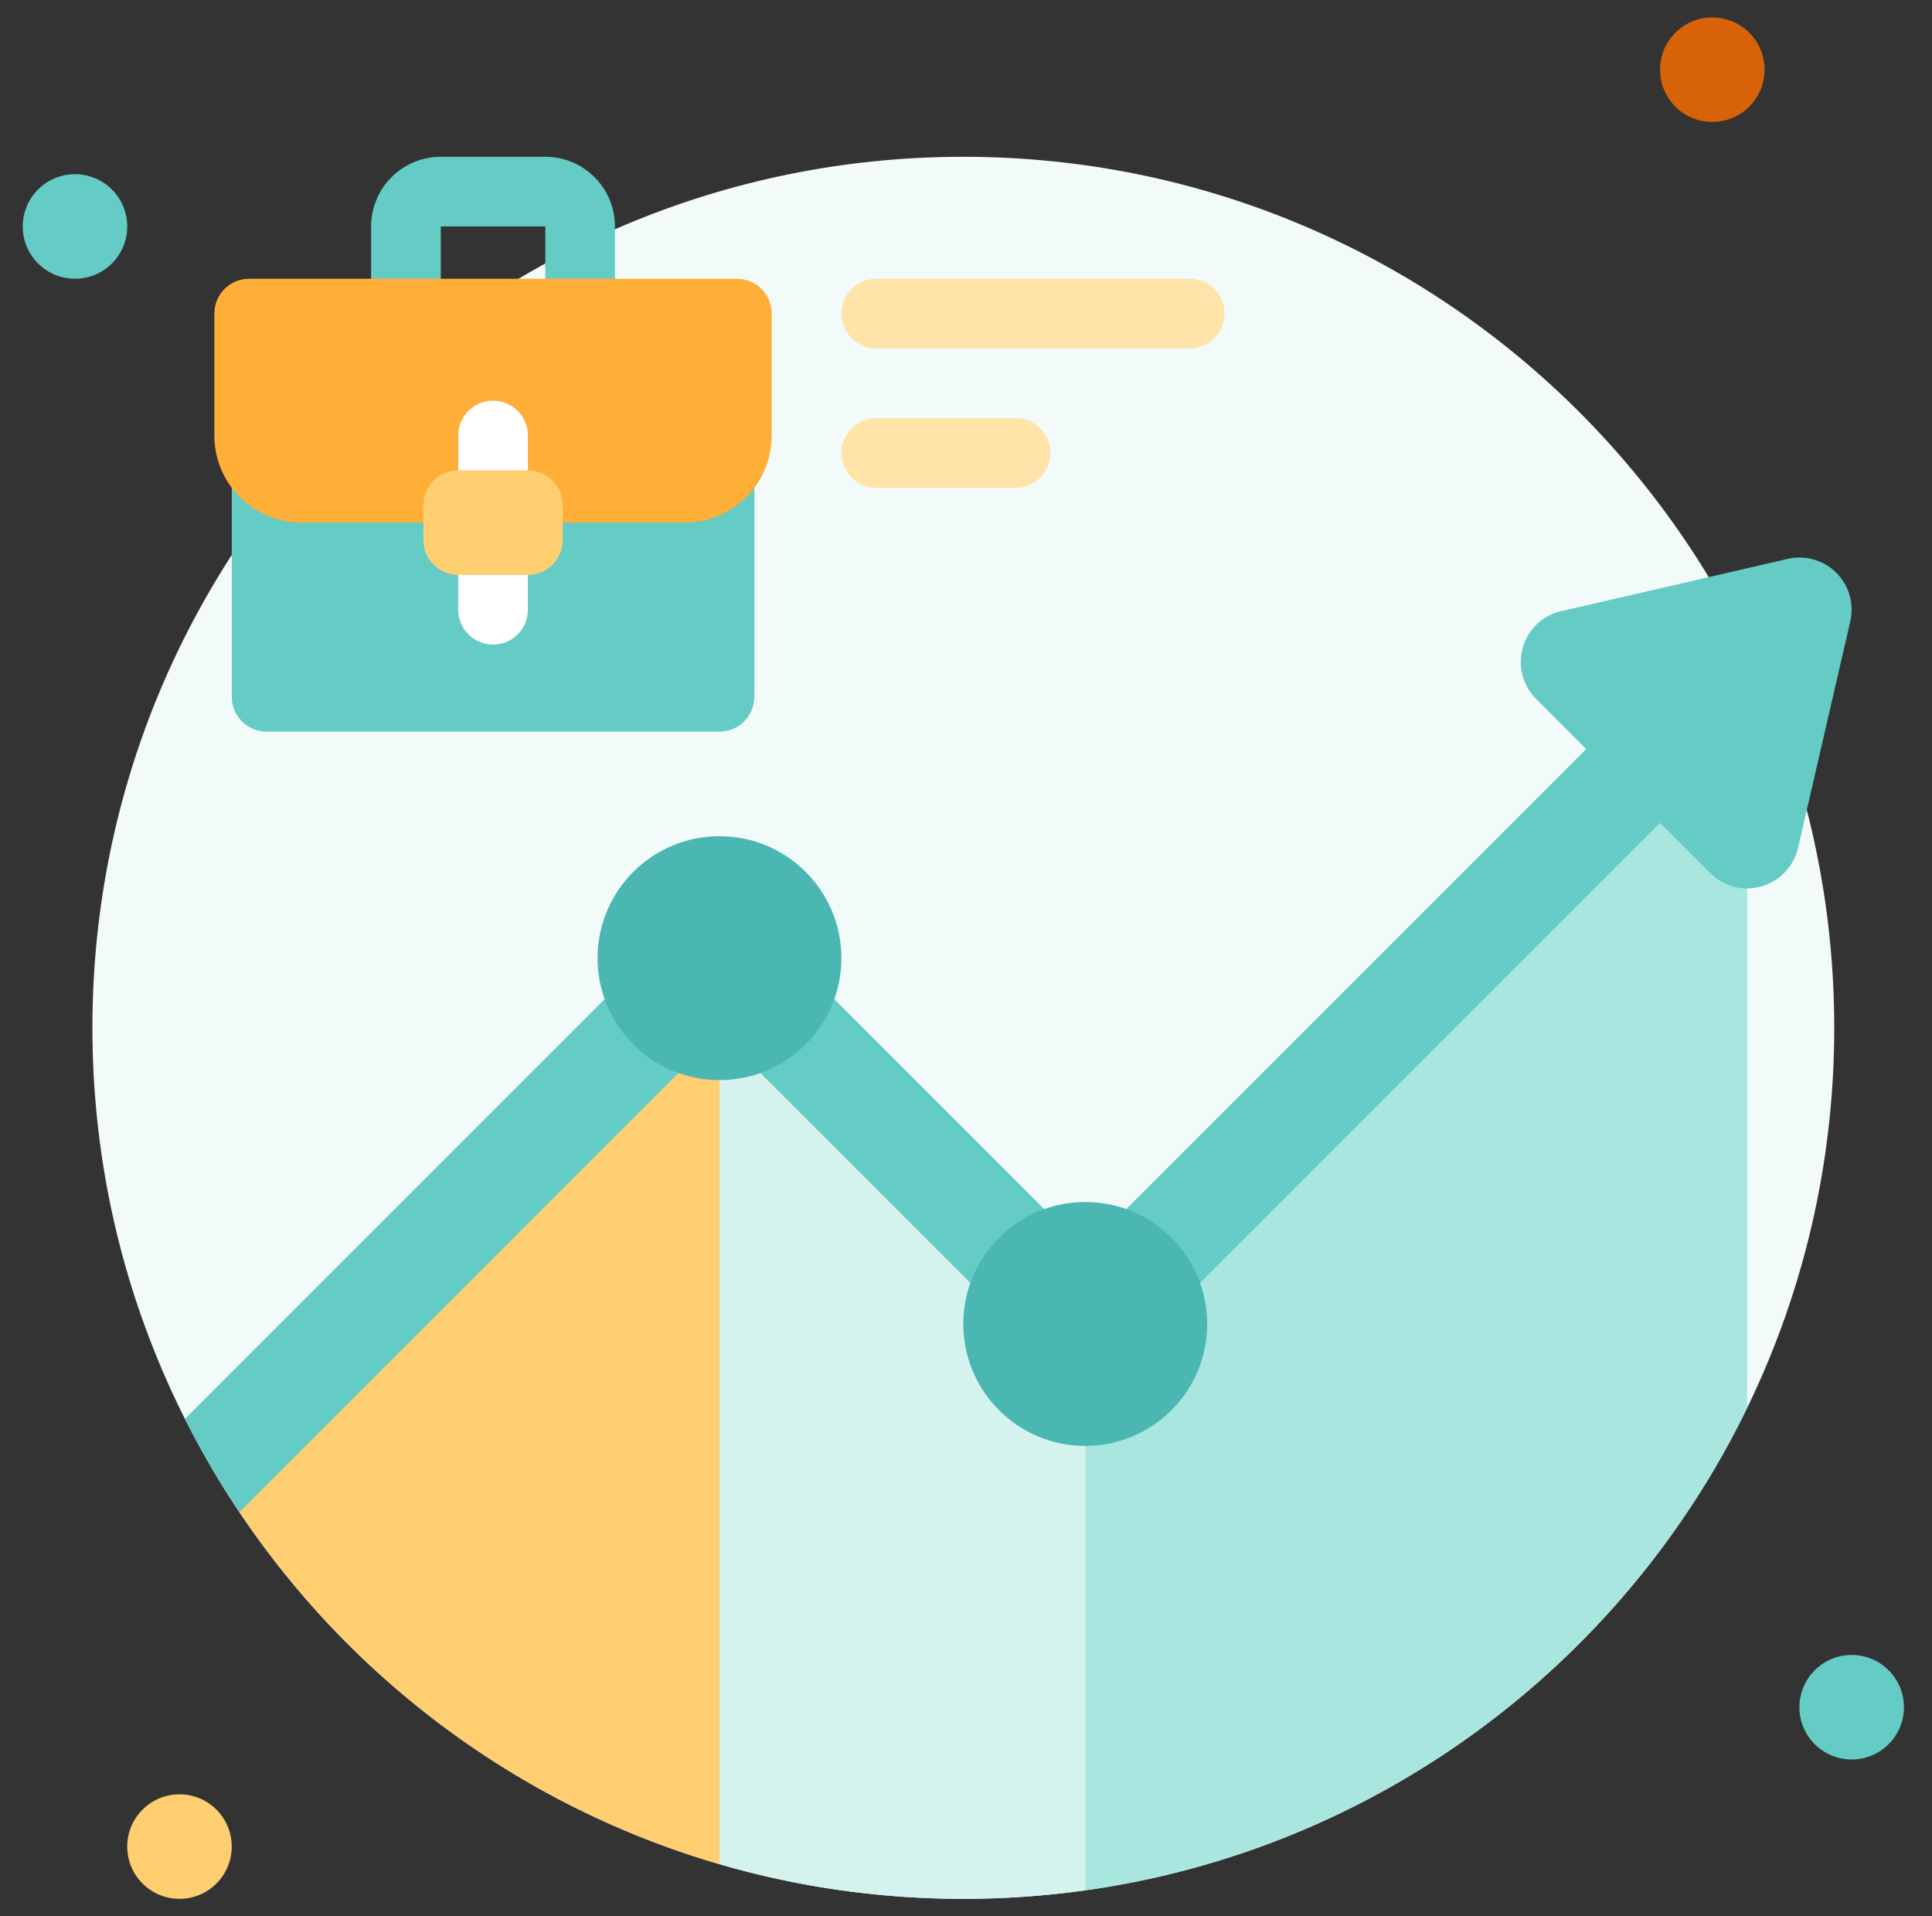<svg width="121" height="120" viewBox="0 0 121 120" fill="none" xmlns="http://www.w3.org/2000/svg">
<rect x="0" y="0" width="121" height="120" fill="#333333" stroke="none"/>
<path d="M60.333 118.909C90.457 118.909 114.878 94.488 114.878 64.364C114.878 34.239 90.457 9.818 60.333 9.818C30.208 9.818 5.787 34.239 5.787 64.364C5.787 94.488 30.208 118.909 60.333 118.909Z" fill="#F2FBFA"/>
<path d="M36.333 22.909H25.424C24.845 22.909 24.29 22.679 23.881 22.27C23.472 21.861 23.242 21.306 23.242 20.727V14.182C23.242 13.025 23.702 11.915 24.52 11.096C25.339 10.278 26.448 9.818 27.606 9.818H34.151C35.309 9.818 36.419 10.278 37.237 11.096C38.055 11.915 38.515 13.025 38.515 14.182V20.727C38.515 21.306 38.285 21.861 37.876 22.27C37.467 22.679 36.912 22.909 36.333 22.909ZM27.606 18.546H34.151V14.182H27.606V18.546Z" fill="#64CCC4"/>
<path d="M109.423 41.455V88.156C105.517 96.204 99.694 103.168 92.466 108.437C85.237 113.706 76.825 117.119 67.969 118.375V82.909L109.423 41.455Z" fill="#A9E6DF"/>
<path d="M67.97 82.909V118.375C65.44 118.73 62.888 118.908 60.333 118.909C55.165 118.916 50.022 118.185 45.06 116.738V60L67.97 82.909Z" fill="#D4F3EE"/>
<path d="M45.06 60V116.738C31.653 112.817 20.258 103.908 13.217 91.844L45.06 60Z" fill="#FFCE71"/>
<path d="M4.697 17.455C6.504 17.455 7.969 15.989 7.969 14.182C7.969 12.374 6.504 10.909 4.697 10.909C2.889 10.909 1.424 12.374 1.424 14.182C1.424 15.989 2.889 17.455 4.697 17.455Z" fill="#64CCC4"/>
<path d="M107.241 7.636C109.049 7.636 110.514 6.171 110.514 4.364C110.514 2.556 109.049 1.091 107.241 1.091C105.434 1.091 103.969 2.556 103.969 4.364C103.969 6.171 105.434 7.636 107.241 7.636Z" fill="#D76209"/>
<path d="M115.97 110.182C117.777 110.182 119.243 108.717 119.243 106.909C119.243 105.102 117.777 103.636 115.97 103.636C114.163 103.636 112.697 105.102 112.697 106.909C112.697 108.717 114.163 110.182 115.97 110.182Z" fill="#64CCC4"/>
<path d="M11.242 118.909C13.049 118.909 14.514 117.444 14.514 115.636C14.514 113.829 13.049 112.364 11.242 112.364C9.434 112.364 7.969 113.829 7.969 115.636C7.969 117.444 9.434 118.909 11.242 118.909Z" fill="#FFCE71"/>
<path d="M115.882 38.913L113.155 50.738L112.609 53.095C112.442 53.815 112.037 54.458 111.459 54.92C110.88 55.381 110.163 55.634 109.424 55.636C108.556 55.635 107.725 55.29 107.111 54.676L103.969 51.535L70.282 85.222C69.668 85.835 68.836 86.179 67.969 86.179C67.102 86.179 66.27 85.835 65.656 85.222L45.06 64.626L14.995 94.691C14.373 93.764 13.784 92.815 13.216 91.844C12.649 90.873 12.093 89.869 11.58 88.855L42.747 57.687C43.361 57.075 44.193 56.73 45.06 56.73C45.927 56.73 46.759 57.075 47.373 57.687L67.969 78.284L99.344 46.909L96.202 43.767C95.789 43.354 95.494 42.837 95.349 42.271C95.203 41.705 95.211 41.111 95.373 40.549C95.532 39.987 95.84 39.478 96.264 39.077C96.689 38.676 97.214 38.397 97.784 38.269L107.013 36.142L111.966 34.996C112.505 34.872 113.068 34.886 113.6 35.039C114.133 35.192 114.618 35.477 115.009 35.869C115.401 36.261 115.687 36.745 115.839 37.278C115.992 37.81 116.007 38.373 115.882 38.913Z" fill="#64CCC4"/>
<path d="M45.06 67.636C49.278 67.636 52.697 64.218 52.697 60C52.697 55.783 49.278 52.364 45.06 52.364C40.843 52.364 37.424 55.783 37.424 60C37.424 64.218 40.843 67.636 45.06 67.636Z" fill="#4AB7B3"/>
<path d="M67.968 90.545C72.186 90.545 75.605 87.126 75.605 82.909C75.605 78.692 72.186 75.273 67.968 75.273C63.751 75.273 60.332 78.692 60.332 82.909C60.332 87.126 63.751 90.545 67.968 90.545Z" fill="#4AB7B3"/>
<path d="M14.516 26.182H47.243V43.636C47.243 44.215 47.013 44.77 46.604 45.179C46.195 45.588 45.64 45.818 45.061 45.818H16.697C16.119 45.818 15.564 45.588 15.155 45.179C14.745 44.77 14.516 44.215 14.516 43.636V26.182Z" fill="#64CCC4"/>
<path d="M15.606 17.455H46.151C46.73 17.455 47.285 17.684 47.694 18.094C48.103 18.503 48.333 19.058 48.333 19.636V27.273C48.333 28.719 47.758 30.107 46.735 31.13C45.712 32.153 44.325 32.727 42.878 32.727H18.878C17.432 32.727 16.044 32.153 15.021 31.13C13.998 30.107 13.424 28.719 13.424 27.273V19.636C13.424 19.058 13.654 18.503 14.063 18.094C14.472 17.684 15.027 17.455 15.606 17.455Z" fill="#FFAE38"/>
<path d="M33.061 29.455H28.697C27.492 29.455 26.516 30.431 26.516 31.636V33.818C26.516 35.023 27.492 36 28.697 36H33.061C34.266 36 35.243 35.023 35.243 33.818V31.636C35.243 30.431 34.266 29.455 33.061 29.455Z" fill="#FFCE71"/>
<path d="M30.879 25.091C31.458 25.091 32.013 25.321 32.422 25.73C32.831 26.139 33.061 26.694 33.061 27.273V29.455H28.697V27.273C28.697 26.694 28.927 26.139 29.336 25.73C29.745 25.321 30.3 25.091 30.879 25.091Z" fill="white"/>
<path d="M28.697 36H33.061V38.182C33.061 38.761 32.831 39.315 32.422 39.725C32.013 40.134 31.458 40.364 30.879 40.364C30.3 40.364 29.745 40.134 29.336 39.725C28.927 39.315 28.697 38.761 28.697 38.182V36Z" fill="white"/>
<path d="M74.515 17.455H54.879C53.674 17.455 52.697 18.431 52.697 19.636C52.697 20.841 53.674 21.818 54.879 21.818H74.515C75.72 21.818 76.697 20.841 76.697 19.636C76.697 18.431 75.72 17.455 74.515 17.455Z" fill="#FFE3A8"/>
<path d="M63.606 26.182H54.879C53.674 26.182 52.697 27.159 52.697 28.364C52.697 29.569 53.674 30.546 54.879 30.546H63.606C64.811 30.546 65.788 29.569 65.788 28.364C65.788 27.159 64.811 26.182 63.606 26.182Z" fill="#FFE3A8"/>
</svg>
